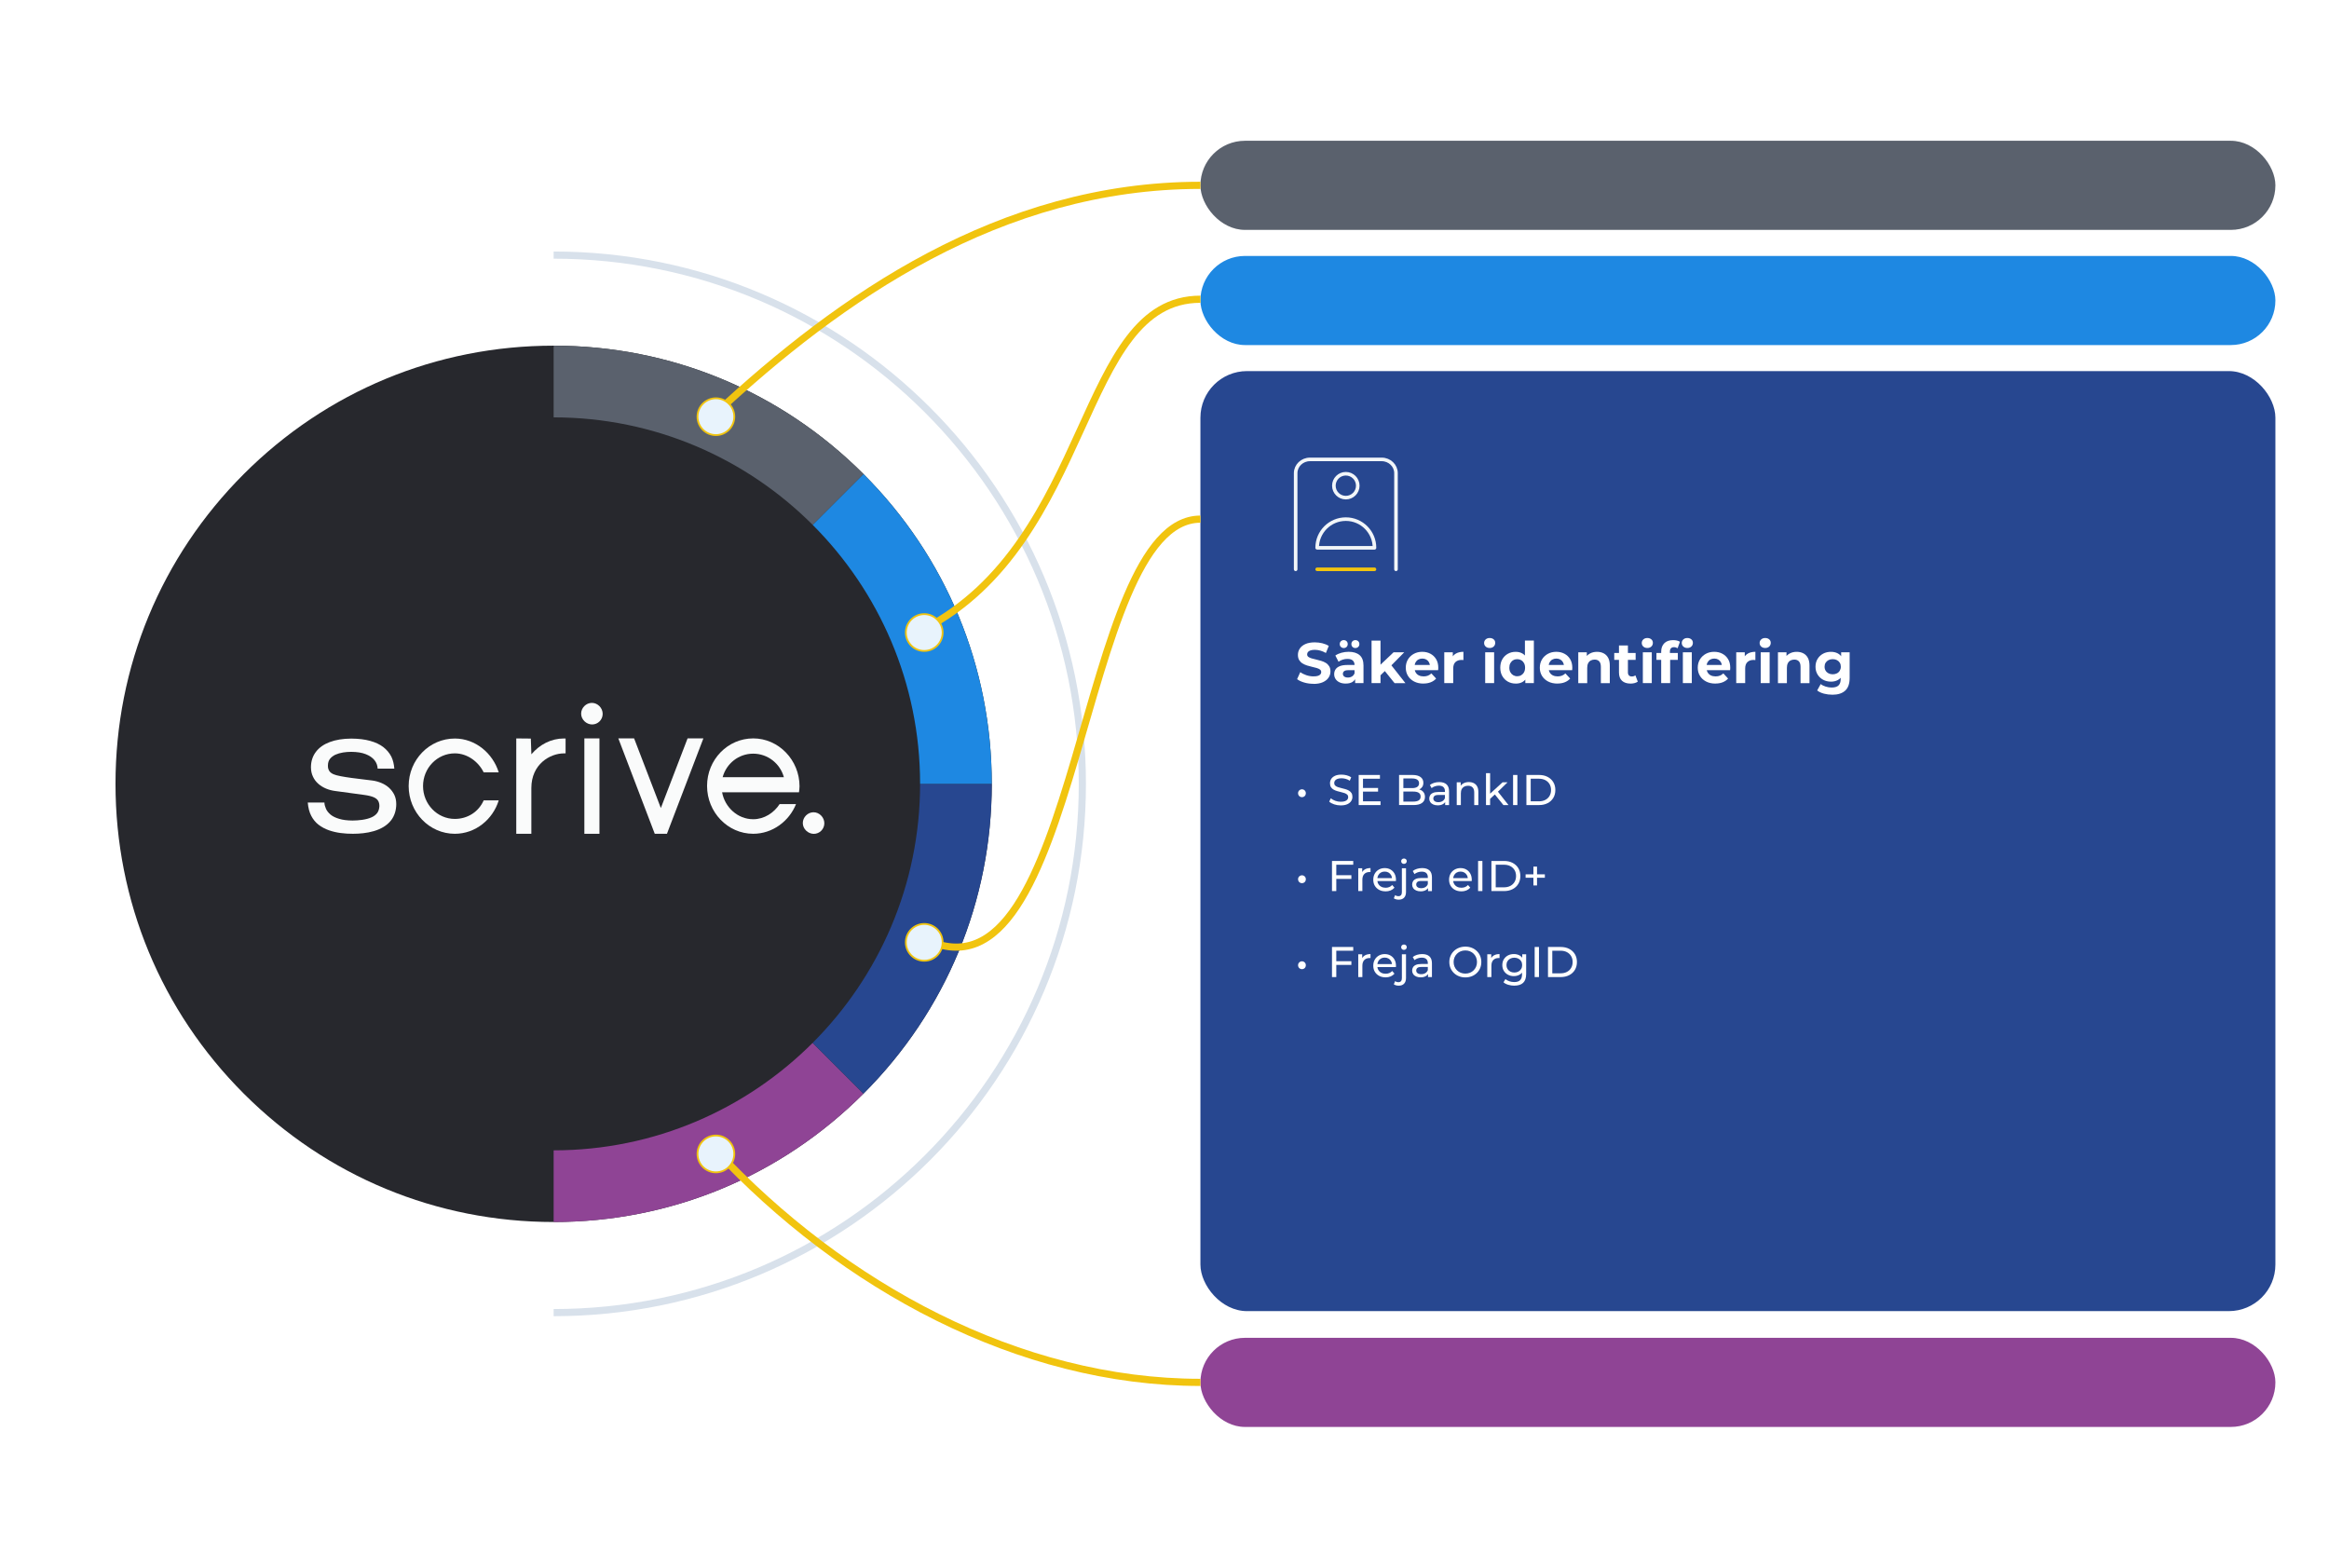 <?xml version="1.0" encoding="UTF-8"?>
<svg id="Layer_2" data-name="Layer 2" xmlns="http://www.w3.org/2000/svg" xmlns:xlink="http://www.w3.org/1999/xlink" viewBox="0 0 1300 875">
  <defs>
    <filter id="drop-shadow-1" x="0" y="130" width="618" height="619" filterUnits="userSpaceOnUse">
      <feOffset dx="0" dy="2"/>
      <feGaussianBlur result="blur" stdDeviation="20"/>
      <feFlood flood-color="#203970" flood-opacity=".5"/>
      <feComposite in2="blur" operator="in"/>
      <feComposite in="SourceGraphic"/>
    </filter>
    <filter id="drop-shadow-2" x="328" y="161" width="143" height="143" filterUnits="userSpaceOnUse">
      <feOffset dx="0" dy="2"/>
      <feGaussianBlur result="blur-2" stdDeviation="20"/>
      <feFlood flood-color="#203970" flood-opacity=".5"/>
      <feComposite in2="blur-2" operator="in"/>
      <feComposite in="SourceGraphic"/>
    </filter>
    <filter id="drop-shadow-3" x="328" y="573" width="143" height="142" filterUnits="userSpaceOnUse">
      <feOffset dx="0" dy="2"/>
      <feGaussianBlur result="blur-3" stdDeviation="20"/>
      <feFlood flood-color="#203970" flood-opacity=".5"/>
      <feComposite in2="blur-3" operator="in"/>
      <feComposite in="SourceGraphic"/>
    </filter>
    <filter id="drop-shadow-4" x="445" y="282" width="142" height="142" filterUnits="userSpaceOnUse">
      <feOffset dx="0" dy="2"/>
      <feGaussianBlur result="blur-4" stdDeviation="20"/>
      <feFlood flood-color="#203970" flood-opacity=".5"/>
      <feComposite in2="blur-4" operator="in"/>
      <feComposite in="SourceGraphic"/>
    </filter>
    <filter id="drop-shadow-5" x="445" y="455" width="142" height="142" filterUnits="userSpaceOnUse">
      <feOffset dx="0" dy="2"/>
      <feGaussianBlur result="blur-5" stdDeviation="20"/>
      <feFlood flood-color="#203970" flood-opacity=".5"/>
      <feComposite in2="blur-5" operator="in"/>
      <feComposite in="SourceGraphic"/>
    </filter>
  </defs>
  <g id="V02-Start">
    <g>
      <rect x="28" width="1272" height="875" style="fill: none;"/>
      <path d="M309.03,142.38c162.99,0,295.12,132.13,295.12,295.12s-132.13,295.12-295.12,295.12" style="fill: none; stroke: #d8e1eb; stroke-miterlimit: 10; stroke-width: 4px;"/>
      <circle cx="309.03" cy="437.5" r="238.84" style="fill: #27282d; filter: url(#drop-shadow-1); stroke: #fff; stroke-miterlimit: 10; stroke-width: 20px;"/>
      <path d="M309.03,682.05c-65.32,0-126.74-25.44-172.93-71.63-46.19-46.19-71.63-107.6-71.63-172.93s25.44-126.74,71.63-172.93c46.19-46.19,107.6-71.63,172.93-71.63s126.74,25.44,172.93,71.63c46.19,46.19,71.63,107.6,71.63,172.93s-25.44,126.74-71.63,172.93c-46.19,46.19-107.6,71.63-172.93,71.63ZM309.03,232.95c-112.79,0-204.55,91.76-204.55,204.55s91.76,204.55,204.55,204.55,204.55-91.76,204.55-204.55-91.76-204.55-204.55-204.55Z" style="fill: #27282d;"/>
      <path d="M481.96,610.43c-46.19,46.19-107.61,71.62-172.93,71.62v-40c56.39,0,107.53-22.94,144.57-59.98l28.36,28.36Z" style="fill: #8f4495;"/>
      <path d="M553.58,437.5c0,65.32-25.43,126.74-71.62,172.93l-28.36-28.36c37.04-37.04,59.98-88.17,59.98-144.57h40Z" style="fill: #274790;"/>
      <path d="M553.58,437.5h-40c0-56.4-22.94-107.53-59.98-144.57l28.36-28.36c46.19,46.19,71.62,107.61,71.62,172.93Z" style="fill: #1e88e2;"/>
      <path d="M481.96,264.57l-28.36,28.36c-37.04-37.04-88.18-59.98-144.57-59.98v-40c65.32,0,126.74,25.43,172.93,71.62Z" style="fill: #5a616d;"/>
      <g id="Dark_Logo" data-name="Dark Logo">
        <g id="Logos">
          <g>
            <path d="M253.88,457.07c-9.81,0-17.75-8.24-17.75-18.34s7.95-18.25,17.75-18.25h0c7.03,0,13.23,4.7,16.1,10.61h8.4c-3.27-10.63-12.97-18.89-24.5-18.89-14.23,0-25.77,11.86-25.77,26.53s11.54,26.64,25.77,26.64c11.54,0,21.22-8.01,24.51-18.65h-8.4c-2.87,6.49-9.07,10.35-16.1,10.35Z" style="fill: #fafbfb; fill-rule: evenodd;"/>
            <path d="M217.19,439.7h-.01c-1.26-1.11-2.67-2.02-4.27-2.68-1.61-.68-3.3-1.15-5.1-1.39-5.61-.76-18.14-1.91-21.71-3.52-1.19-.54-2.02-1.22-2.43-2.03-.46-.81-.68-1.76-.63-2.86,0-1.47.39-2.69,1.14-3.67.8-.98,1.8-1.76,3.06-2.34,1.31-.56,2.67-.98,4.22-1.22,1.5-.25,3.03-.36,4.57-.36,3.28.02,5.95.44,8.13,1.3,2.16.85,3.77,1.98,4.88,3.35,1.11,1.41,1.69,2.99,1.76,4.71h9.3c-.19-2.45-.69-4.71-1.69-6.74-1.05-2.03-2.55-3.79-4.47-5.3-1.97-1.49-4.39-2.64-7.33-3.44-2.94-.83-6.44-1.25-10.52-1.28-4.61.03-8.62.66-12,1.93-3.38,1.27-5.95,3.1-7.75,5.47-1.82,2.4-2.77,5.28-2.77,8.63,0,1.93.39,3.64,1.11,5.18.7,1.52,1.67,2.84,2.94,3.96,1.22,1.1,2.65,2,4.28,2.69,1.6.68,3.28,1.13,5.05,1.37,5.56.76,11.07,1.52,16.59,2.25,2.24.31,3.94.76,5.15,1.29,1.19.54,1.97,1.2,2.41,2,.46.81.68,1.76.68,2.88-.05,1.47-.49,2.96-1.26,3.94s-1.8,1.76-3.08,2.34c-3.08,1.39-7.33,1.78-10.66,1.81-2.99-.03-5.49-.34-7.48-.96-2.02-.59-3.62-1.39-4.81-2.37-1.14-.98-2.02-2.06-2.53-3.23-.49-1.15-.87-2.35-.87-3.5h-9.3c.25,2.88.87,5.39,1.94,7.42,1.05,2.03,2.43,3.71,4.13,5.01,1.72,1.3,3.62,2.32,5.73,3.06,2.09.73,4.27,1.24,6.58,1.54s4.61.44,6.88.42c7.27,0,16.62-1.42,21.32-7.6,1.82-2.4,2.82-5.55,2.82-8.93,0-1.91-.34-3.64-1.07-5.18-.75-1.52-1.7-2.81-2.94-3.94Z" style="fill: #fafbfb; fill-rule: evenodd;"/>
            <path d="M314.8,412.17h0c-7.19,0-13.53,3.36-18.21,8.84v-.51l-.29-8.28-8.13-.08v53.24h8.42v-25.54c0-13.36,10.46-19.35,18.21-19.35.27,0,.63-.01.9,0v-8.31c-.27,0-.63,0-.9,0h0Z" style="fill: #fafbfb; fill-rule: evenodd;"/>
            <polygon points="326.18 465.36 326.18 465.37 334.6 465.37 334.6 412.13 326.18 412.13 326.18 465.36" style="fill: #fafbfb; fill-rule: evenodd;"/>
            <polygon points="368.87 450.99 353.95 412.13 345.14 412.13 365.47 465.36 368.87 465.36 372.28 465.36 392.61 412.13 383.79 412.13 368.87 450.99" style="fill: #fafbfb; fill-rule: evenodd;"/>
            <path d="M454.12,453.35c-3.25,0-6.01,2.76-6.01,6.03s2.9,6.02,6.14,6.02,5.88-2.65,5.88-5.92-2.77-6.13-6.01-6.13h0Z" style="fill: #fafbfb; fill-rule: evenodd;"/>
            <path d="M330.39,392.3c-3.25,0-6.01,2.76-6.01,6.03s2.9,6.02,6.14,6.02,5.88-2.65,5.88-5.92-2.77-6.13-6.01-6.13Z" style="fill: #fafbfb; fill-rule: evenodd;"/>
            <path d="M420.42,412.13c-14.22,0-25.75,11.85-25.75,26.52s11.53,26.71,25.75,26.71c10.77,0,20.06-6.99,23.91-16.58h-9.15c-3.17,4.88-8.58,8.46-14.76,8.46-8.72,0-15.88-6.77-17.36-15.04h42.92c.12-1.18.3-2.21.3-3.31,0-14.66-11.63-26.77-25.86-26.77ZM403.36,433.79c2.11-7.68,8.95-13.14,17.05-13.14s15.03,5.47,17.14,13.14h-34.19Z" style="fill: #fafbfb; fill-rule: evenodd;"/>
          </g>
        </g>
      </g>
    </g>
    <g id="Identifiering">
      <rect x="670.05" y="746.69" width="600.03" height="49.74" rx="24.87" ry="24.87" style="fill: #8f4495;"/>
      <rect x="670.05" y="142.85" width="600.03" height="49.74" rx="24.87" ry="24.87" style="fill: #1e88e2;"/>
      <g>
        <rect x="670.05" y="207.12" width="600.03" height="524.67" rx="26" ry="26" style="fill: #274790;"/>
        <g>
          <path d="M733.13,381.66c-1.79,0-3.51-.24-5.15-.72-1.64-.48-2.97-1.1-3.97-1.87l1.76-3.9c.96.68,2.1,1.24,3.41,1.68,1.31.44,2.64.66,3.98.66,1.02,0,1.85-.1,2.48-.3.63-.2,1.09-.48,1.39-.85.3-.36.45-.78.45-1.25,0-.6-.24-1.07-.7-1.42-.47-.35-1.09-.64-1.86-.86-.77-.22-1.62-.44-2.54-.64-.93-.2-1.86-.45-2.78-.75-.93-.3-1.78-.68-2.54-1.15-.77-.47-1.39-1.09-1.87-1.86-.48-.77-.72-1.75-.72-2.94,0-1.28.35-2.45,1.04-3.5s1.74-1.9,3.14-2.53,3.15-.94,5.26-.94c1.41,0,2.79.17,4.16.5,1.36.33,2.57.83,3.62,1.49l-1.6,3.94c-1.05-.6-2.09-1.04-3.14-1.33-1.05-.29-2.07-.43-3.07-.43s-1.82.12-2.46.35c-.64.23-1.1.54-1.38.91-.28.37-.42.81-.42,1.3,0,.58.23,1.04.7,1.39.47.35,1.09.63,1.86.85.77.21,1.62.43,2.54.64.93.21,1.86.46,2.78.74.93.28,1.78.65,2.54,1.12.77.47,1.39,1.09,1.87,1.86.48.77.72,1.74.72,2.91,0,1.26-.35,2.41-1.06,3.46-.7,1.05-1.75,1.89-3.15,2.53-1.4.64-3.16.96-5.3.96Z" style="fill: #fff;"/>
          <path d="M751.15,381.53c-1.34,0-2.5-.23-3.46-.69s-1.7-1.08-2.21-1.87c-.51-.79-.77-1.67-.77-2.66s.25-1.92.75-2.69,1.3-1.37,2.38-1.81c1.09-.44,2.51-.66,4.26-.66h4.58v2.91h-4.03c-1.17,0-1.98.19-2.42.58-.44.38-.66.86-.66,1.44,0,.64.25,1.15.75,1.52.5.37,1.19.56,2.06.56s1.58-.2,2.24-.59c.66-.39,1.14-.98,1.44-1.74l.77,2.3c-.36,1.11-1.02,1.95-1.98,2.53-.96.58-2.2.86-3.71.86ZM756.4,381.28v-3.36l-.32-.74v-6.02c0-1.07-.33-1.9-.98-2.5-.65-.6-1.65-.9-2.99-.9-.92,0-1.82.14-2.7.43-.89.29-1.64.68-2.26,1.17l-1.79-3.49c.94-.66,2.07-1.17,3.39-1.54,1.32-.36,2.67-.54,4.03-.54,2.62,0,4.66.62,6.11,1.86,1.45,1.24,2.18,3.17,2.18,5.79v9.82h-4.67ZM750.06,361.69c-.62,0-1.15-.2-1.58-.61-.44-.41-.66-.94-.66-1.6s.22-1.19.66-1.6c.44-.4.96-.61,1.58-.61s1.14.2,1.57.61c.43.41.64.94.64,1.6s-.21,1.19-.64,1.6-.95.61-1.57.61ZM756.53,361.69c-.62,0-1.14-.2-1.57-.61s-.64-.94-.64-1.6.21-1.19.64-1.6c.43-.4.95-.61,1.57-.61s1.15.2,1.58.61c.44.41.66.94.66,1.6s-.22,1.19-.66,1.6c-.44.41-.97.61-1.58.61Z" style="fill: #fff;"/>
          <path d="M765.58,381.28v-23.74h4.99v23.74h-4.99ZM769.71,377.76l.13-6.08,8.03-7.62h5.95l-7.71,7.84-2.59,2.11-3.81,3.74ZM778.41,381.28l-5.82-7.23,3.14-3.87,8.74,11.1h-6.05Z" style="fill: #fff;"/>
          <path d="M794.51,381.53c-1.96,0-3.69-.38-5.17-1.15s-2.63-1.82-3.44-3.15c-.81-1.33-1.22-2.85-1.22-4.56s.4-3.26,1.2-4.59c.8-1.33,1.89-2.38,3.28-3.14,1.39-.76,2.96-1.14,4.7-1.14s3.21.36,4.56,1.07c1.35.71,2.43,1.74,3.22,3.07.79,1.33,1.18,2.93,1.18,4.78,0,.19-.01.41-.03.66-.02.25-.04.48-.06.69h-13.98v-2.91h11.36l-1.92.86c0-.9-.18-1.67-.54-2.34-.36-.66-.86-1.18-1.5-1.55-.64-.37-1.39-.56-2.24-.56s-1.61.19-2.26.56c-.65.37-1.16.9-1.52,1.57-.36.67-.54,1.47-.54,2.38v.77c0,.94.21,1.77.62,2.48.42.71,1,1.26,1.76,1.63.76.37,1.65.56,2.67.56.92,0,1.72-.14,2.42-.42.69-.28,1.33-.69,1.9-1.25l2.66,2.88c-.79.9-1.78,1.58-2.98,2.06-1.19.48-2.57.72-4.13.72Z" style="fill: #fff;"/>
          <path d="M806.16,381.28v-17.22h4.77v4.86l-.67-1.41c.51-1.22,1.33-2.14,2.46-2.77,1.13-.63,2.51-.94,4.13-.94v4.61c-.21-.02-.41-.04-.58-.05-.17-.01-.35-.02-.54-.02-1.37,0-2.47.39-3.31,1.17s-1.26,1.99-1.26,3.63v8.13h-4.99Z" style="fill: #fff;"/>
          <path d="M831.5,361.66c-.92,0-1.66-.27-2.24-.8-.58-.53-.86-1.19-.86-1.98s.29-1.45.86-1.98c.58-.53,1.32-.8,2.24-.8s1.66.25,2.24.75c.58.5.86,1.15.86,1.94,0,.83-.28,1.52-.85,2.06s-1.32.82-2.26.82ZM829,381.28v-17.22h4.99v17.22h-4.99Z" style="fill: #fff;"/>
          <path d="M846.03,381.53c-1.62,0-3.08-.37-4.38-1.1-1.3-.74-2.33-1.76-3.09-3.09-.76-1.32-1.14-2.88-1.14-4.67s.38-3.38,1.14-4.7c.76-1.32,1.79-2.35,3.09-3.07,1.3-.73,2.76-1.09,4.38-1.09,1.45,0,2.72.32,3.81.96,1.09.64,1.93,1.61,2.53,2.91.6,1.3.9,2.97.9,4.99s-.29,3.66-.86,4.98c-.58,1.31-1.4,2.29-2.48,2.93s-2.37.96-3.89.96ZM846.89,377.44c.81,0,1.55-.19,2.21-.58s1.19-.93,1.58-1.65c.39-.71.59-1.56.59-2.54s-.2-1.86-.59-2.56-.92-1.25-1.58-1.63c-.66-.38-1.4-.58-2.21-.58s-1.58.19-2.24.58c-.66.38-1.19.93-1.58,1.63-.4.7-.59,1.56-.59,2.56s.2,1.83.59,2.54c.39.71.92,1.26,1.58,1.65.66.38,1.41.58,2.24.58ZM851.4,381.28v-3.52l.1-5.12-.32-5.09v-10.02h4.99v23.74h-4.77Z" style="fill: #fff;"/>
          <path d="M869.32,381.53c-1.96,0-3.69-.38-5.17-1.15s-2.63-1.82-3.44-3.15c-.81-1.33-1.22-2.85-1.22-4.56s.4-3.26,1.2-4.59c.8-1.33,1.89-2.38,3.28-3.14,1.39-.76,2.96-1.14,4.7-1.14s3.21.36,4.56,1.07c1.35.71,2.43,1.74,3.22,3.07.79,1.33,1.18,2.93,1.18,4.78,0,.19-.01.41-.03.66-.02.25-.04.48-.06.69h-13.98v-2.91h11.36l-1.92.86c0-.9-.18-1.67-.54-2.34-.36-.66-.86-1.18-1.5-1.55-.64-.37-1.39-.56-2.24-.56s-1.61.19-2.26.56c-.65.37-1.16.9-1.52,1.57-.36.67-.54,1.47-.54,2.38v.77c0,.94.21,1.77.62,2.48.42.71,1,1.26,1.76,1.63.76.37,1.65.56,2.67.56.92,0,1.72-.14,2.42-.42.69-.28,1.33-.69,1.9-1.25l2.66,2.88c-.79.9-1.78,1.58-2.98,2.06-1.19.48-2.57.72-4.13.72Z" style="fill: #fff;"/>
          <path d="M891.43,363.81c1.37,0,2.59.27,3.66.82,1.08.54,1.93,1.38,2.54,2.5.62,1.12.93,2.56.93,4.3v9.86h-4.99v-9.09c0-1.39-.3-2.41-.91-3.07-.61-.66-1.47-.99-2.58-.99-.79,0-1.5.17-2.13.5-.63.33-1.12.84-1.47,1.52-.35.68-.53,1.56-.53,2.62v8.51h-4.99v-17.22h4.77v4.77l-.9-1.44c.62-1.15,1.5-2.04,2.66-2.66,1.15-.62,2.46-.93,3.94-.93Z" style="fill: #fff;"/>
          <path d="M901.04,368.29v-3.84h11.94v3.84h-11.94ZM910.12,381.53c-2.03,0-3.61-.52-4.74-1.55-1.13-1.03-1.7-2.58-1.7-4.62v-15.1h4.99v15.04c0,.73.19,1.29.58,1.68.38.4.91.59,1.57.59.79,0,1.46-.21,2.02-.64l1.34,3.52c-.51.36-1.13.64-1.84.82-.72.18-1.46.27-2.22.27Z" style="fill: #fff;"/>
          <path d="M919.5,361.66c-.92,0-1.66-.27-2.24-.8-.58-.53-.86-1.19-.86-1.98s.29-1.45.86-1.98c.58-.53,1.32-.8,2.24-.8s1.66.25,2.24.75c.58.5.86,1.15.86,1.94,0,.83-.28,1.52-.85,2.06s-1.32.82-2.26.82ZM917,381.28v-17.22h4.99v17.22h-4.99Z" style="fill: #fff;"/>
          <path d="M924.59,368.29v-3.84h11.94v3.84h-11.94ZM927.24,381.28v-17.6c0-1.94.58-3.49,1.73-4.66,1.15-1.16,2.79-1.74,4.93-1.74.72,0,1.42.08,2.1.22.67.15,1.24.38,1.71.7l-1.31,3.62c-.28-.19-.59-.34-.93-.45s-.7-.16-1.09-.16c-.73,0-1.29.21-1.68.62-.4.42-.59,1.04-.59,1.87v1.6l.13,2.14v13.82h-4.99ZM941.83,361.66c-.92,0-1.66-.27-2.24-.8-.58-.53-.86-1.19-.86-1.98s.29-1.45.86-1.98c.58-.53,1.32-.8,2.24-.8s1.66.25,2.24.75c.58.5.86,1.15.86,1.94,0,.83-.28,1.52-.85,2.06s-1.32.82-2.26.82ZM939.34,381.28v-17.22h4.99v17.22h-4.99Z" style="fill: #fff;"/>
          <path d="M957.48,381.53c-1.96,0-3.69-.38-5.17-1.15s-2.63-1.82-3.44-3.15c-.81-1.33-1.22-2.85-1.22-4.56s.4-3.26,1.2-4.59c.8-1.33,1.89-2.38,3.28-3.14,1.39-.76,2.96-1.14,4.7-1.14s3.21.36,4.56,1.07c1.35.71,2.43,1.74,3.22,3.07.79,1.33,1.18,2.93,1.18,4.78,0,.19-.01.41-.03.66-.02.25-.04.48-.06.69h-13.98v-2.91h11.36l-1.92.86c0-.9-.18-1.67-.54-2.34-.36-.66-.86-1.18-1.5-1.55-.64-.37-1.39-.56-2.24-.56s-1.61.19-2.26.56c-.65.37-1.16.9-1.52,1.57-.36.67-.54,1.47-.54,2.38v.77c0,.94.21,1.77.62,2.48.42.71,1,1.26,1.76,1.63.76.37,1.65.56,2.67.56.92,0,1.72-.14,2.42-.42.69-.28,1.33-.69,1.9-1.25l2.66,2.88c-.79.9-1.78,1.58-2.98,2.06-1.19.48-2.57.72-4.13.72Z" style="fill: #fff;"/>
          <path d="M969.13,381.28v-17.22h4.77v4.86l-.67-1.41c.51-1.22,1.33-2.14,2.46-2.77,1.13-.63,2.51-.94,4.13-.94v4.61c-.21-.02-.41-.04-.58-.05-.17-.01-.35-.02-.54-.02-1.37,0-2.47.39-3.31,1.17s-1.26,1.99-1.26,3.63v8.13h-4.99Z" style="fill: #fff;"/>
          <path d="M985.29,361.66c-.92,0-1.66-.27-2.24-.8-.58-.53-.86-1.19-.86-1.98s.29-1.45.86-1.98c.58-.53,1.32-.8,2.24-.8s1.66.25,2.24.75c.58.5.86,1.15.86,1.94,0,.83-.28,1.52-.85,2.06s-1.32.82-2.26.82ZM982.79,381.28v-17.22h4.99v17.22h-4.99Z" style="fill: #fff;"/>
          <path d="M1002.89,363.81c1.37,0,2.59.27,3.66.82,1.08.54,1.93,1.38,2.54,2.5.62,1.12.93,2.56.93,4.3v9.86h-4.99v-9.09c0-1.39-.3-2.41-.91-3.07-.61-.66-1.47-.99-2.58-.99-.79,0-1.5.17-2.13.5-.63.33-1.12.84-1.47,1.52-.35.68-.53,1.56-.53,2.62v8.51h-4.99v-17.22h4.77v4.77l-.9-1.44c.62-1.15,1.5-2.04,2.66-2.66,1.15-.62,2.46-.93,3.94-.93Z" style="fill: #fff;"/>
          <path d="M1021.99,380.45c-1.6,0-3.04-.35-4.34-1.04-1.29-.69-2.33-1.66-3.1-2.91-.78-1.25-1.17-2.7-1.17-4.37s.39-3.15,1.17-4.4c.78-1.25,1.81-2.21,3.1-2.9,1.29-.68,2.74-1.02,4.34-1.02,1.45,0,2.73.29,3.84.88s1.97,1.49,2.59,2.72c.62,1.23.93,2.8.93,4.72s-.31,3.46-.93,4.69c-.62,1.23-1.48,2.14-2.59,2.74-1.11.6-2.39.9-3.84.9ZM1022.76,387.74c-1.62,0-3.18-.2-4.69-.59-1.5-.4-2.76-.99-3.76-1.78l1.98-3.58c.73.6,1.65,1.07,2.77,1.42s2.22.53,3.31.53c1.77,0,3.06-.4,3.86-1.18s1.2-1.96,1.2-3.52v-2.59l.32-4.32-.06-4.35v-3.71h4.74v14.34c0,3.2-.83,5.56-2.5,7.07-1.66,1.51-4.05,2.27-7.17,2.27ZM1022.99,376.35c.87,0,1.65-.18,2.34-.53s1.22-.85,1.6-1.49c.38-.64.58-1.38.58-2.21s-.19-1.59-.58-2.22c-.38-.63-.92-1.12-1.6-1.47s-1.46-.53-2.34-.53-1.65.18-2.34.53-1.22.84-1.62,1.47c-.39.63-.59,1.37-.59,2.22s.2,1.57.59,2.21c.39.64.93,1.14,1.62,1.49s1.46.53,2.34.53Z" style="fill: #fff;"/>
        </g>
        <g>
          <path d="M726.73,444.93c-.38,0-.74-.09-1.08-.28-.34-.18-.6-.44-.8-.78s-.3-.72-.3-1.15.1-.79.3-1.12c.2-.33.47-.59.8-.78.34-.19.7-.29,1.08-.29s.76.1,1.09.29c.33.19.59.45.78.78.19.33.29.7.29,1.12s-.1.82-.29,1.15c-.19.34-.45.6-.78.78-.33.18-.69.28-1.09.28Z" style="fill: #fff;"/>
          <path d="M748.38,449.53c-1.28,0-2.5-.2-3.67-.59-1.17-.39-2.09-.9-2.76-1.52l.89-1.87c.64.56,1.46,1.02,2.45,1.39.99.37,2.02.55,3.1.55.98,0,1.77-.11,2.38-.34.61-.22,1.06-.53,1.34-.92.29-.39.43-.84.43-1.33,0-.58-.19-1.04-.56-1.39-.38-.35-.86-.64-1.46-.85s-1.26-.4-1.98-.56c-.72-.16-1.44-.35-2.17-.56-.73-.22-1.39-.49-1.99-.83-.6-.34-1.08-.79-1.45-1.36-.37-.57-.55-1.3-.55-2.2s.23-1.66.68-2.39c.46-.73,1.16-1.31,2.11-1.75.95-.44,2.16-.66,3.64-.66.98,0,1.94.13,2.9.38.96.26,1.79.62,2.5,1.1l-.79,1.92c-.72-.48-1.48-.83-2.28-1.04-.8-.22-1.58-.32-2.33-.32-.94,0-1.72.12-2.33.36-.61.24-1.05.56-1.33.96-.28.4-.42.85-.42,1.34,0,.59.19,1.06.56,1.42.38.35.86.63,1.46.84.6.21,1.26.4,1.98.56s1.44.36,2.17.56,1.39.48,1.99.82,1.08.78,1.45,1.34c.37.56.55,1.28.55,2.16s-.23,1.64-.7,2.36c-.46.73-1.18,1.31-2.15,1.75-.97.44-2.19.66-3.66.66Z" style="fill: #fff;"/>
          <path d="M760.79,447.25h9.79v2.09h-12.19v-16.8h11.86v2.09h-9.46v12.62ZM760.57,439.79h8.64v2.04h-8.64v-2.04Z" style="fill: #fff;"/>
          <path d="M780.93,449.34v-16.8h7.54c1.94,0,3.42.39,4.46,1.16,1.04.78,1.56,1.84,1.56,3.18,0,.91-.2,1.68-.61,2.3s-.96,1.1-1.64,1.44c-.69.34-1.43.5-2.23.5l.43-.72c.96,0,1.81.17,2.54.5.74.34,1.32.83,1.75,1.48.43.65.65,1.45.65,2.41,0,1.44-.54,2.56-1.62,3.35s-2.68,1.19-4.81,1.19h-8.02ZM783.33,447.4h5.52c1.33,0,2.34-.22,3.05-.67.7-.45,1.06-1.15,1.06-2.11s-.35-1.69-1.06-2.14c-.7-.45-1.72-.67-3.05-.67h-5.74v-1.94h5.14c1.22,0,2.16-.22,2.83-.67.67-.45,1.01-1.12,1.01-2.02s-.34-1.57-1.01-2.02c-.67-.45-1.62-.67-2.83-.67h-4.92v12.91Z" style="fill: #fff;"/>
          <path d="M802.48,449.49c-.94,0-1.77-.16-2.48-.48-.71-.32-1.26-.76-1.64-1.33-.38-.57-.58-1.21-.58-1.93s.16-1.31.49-1.87c.33-.56.86-1.01,1.61-1.34s1.75-.5,3.01-.5h4.03v1.66h-3.94c-1.15,0-1.93.19-2.33.58-.4.38-.6.85-.6,1.39,0,.62.25,1.12.74,1.5s1.18.56,2.06.56,1.62-.19,2.27-.58c.65-.38,1.12-.94,1.4-1.68l.46,1.58c-.3.75-.84,1.35-1.61,1.79-.77.44-1.74.66-2.9.66ZM806.65,449.34v-2.69l-.12-.5v-4.58c0-.98-.28-1.73-.85-2.27-.57-.54-1.42-.8-2.56-.8-.75,0-1.49.12-2.21.37-.72.25-1.33.58-1.82,1l-.96-1.73c.66-.53,1.44-.93,2.36-1.21.92-.28,1.88-.42,2.89-.42,1.74,0,3.09.42,4.03,1.27s1.42,2.14,1.42,3.89v7.68h-2.18Z" style="fill: #fff;"/>
          <path d="M819.9,436.5c1.04,0,1.96.2,2.75.6.79.4,1.41,1.01,1.86,1.82.45.82.67,1.85.67,3.1v7.32h-2.3v-7.06c0-1.23-.3-2.16-.9-2.78-.6-.62-1.44-.94-2.53-.94-.82,0-1.53.16-2.14.48-.61.32-1.08.79-1.4,1.42-.33.62-.49,1.4-.49,2.33v6.55h-2.3v-12.72h2.21v3.43l-.36-.91c.42-.83,1.06-1.48,1.92-1.94.86-.46,1.87-.7,3.02-.7Z" style="fill: #fff;"/>
          <path d="M829.45,449.34v-17.81h2.3v17.81h-2.3ZM831.33,446.27l.05-2.95,7.32-6.7h2.78l-5.62,5.52-1.25,1.06-3.29,3.07ZM839.17,449.34l-4.99-6.19,1.49-1.85,6.34,8.04h-2.83Z" style="fill: #fff;"/>
          <path d="M844.57,449.34v-16.8h2.4v16.8h-2.4Z" style="fill: #fff;"/>
          <path d="M852.01,449.34v-16.8h7.08c1.79,0,3.37.35,4.74,1.06,1.37.7,2.43,1.69,3.19,2.95.76,1.26,1.14,2.73,1.14,4.39s-.38,3.13-1.14,4.39c-.76,1.26-1.82,2.25-3.19,2.95s-2.95,1.06-4.74,1.06h-7.08ZM854.41,447.25h4.54c1.39,0,2.6-.26,3.61-.79,1.02-.53,1.8-1.27,2.36-2.22.56-.95.84-2.05.84-3.3s-.28-2.37-.84-3.31c-.56-.94-1.35-1.68-2.36-2.21-1.02-.53-2.22-.79-3.61-.79h-4.54v12.62Z" style="fill: #fff;"/>
          <path d="M726.73,492.93c-.38,0-.74-.09-1.08-.28-.34-.18-.6-.44-.8-.78s-.3-.72-.3-1.15.1-.79.3-1.12c.2-.33.47-.59.8-.78.34-.19.7-.29,1.08-.29s.76.1,1.09.29c.33.19.59.45.78.78.19.33.29.7.29,1.12s-.1.82-.29,1.15c-.19.34-.45.6-.78.78-.33.18-.69.28-1.09.28Z" style="fill: #fff;"/>
          <path d="M745.89,497.34h-2.4v-16.8h11.86v2.09h-9.46v14.71ZM745.65,488.49h8.66v2.06h-8.66v-2.06Z" style="fill: #fff;"/>
          <path d="M758.15,497.34v-12.72h2.21v3.46l-.22-.86c.35-.88.94-1.55,1.78-2.02s1.86-.7,3.07-.7v2.23c-.1-.02-.19-.02-.28-.02h-.25c-1.23,0-2.21.37-2.93,1.1-.72.74-1.08,1.8-1.08,3.19v6.34h-2.3Z" style="fill: #fff;"/>
          <path d="M773.37,497.49c-1.36,0-2.56-.28-3.59-.84-1.03-.56-1.83-1.33-2.4-2.3-.57-.98-.85-2.1-.85-3.36s.28-2.38.83-3.36c.55-.98,1.31-1.74,2.28-2.29.97-.55,2.06-.83,3.28-.83s2.32.27,3.26.82c.94.54,1.68,1.31,2.22,2.29.54.98.8,2.13.8,3.44,0,.1,0,.21-.01.34,0,.13-.02.25-.04.36h-10.82v-1.66h9.62l-.94.58c.02-.82-.15-1.54-.5-2.18-.35-.64-.84-1.14-1.45-1.5-.62-.36-1.33-.54-2.15-.54s-1.51.18-2.14.54c-.62.36-1.11.86-1.46,1.51-.35.65-.53,1.39-.53,2.22v.38c0,.85.2,1.6.59,2.27.39.66.94,1.18,1.64,1.55s1.51.55,2.42.55c.75,0,1.44-.13,2.05-.38s1.16-.64,1.62-1.15l1.27,1.49c-.58.67-1.29,1.18-2.15,1.54-.86.35-1.81.53-2.87.53Z" style="fill: #fff;"/>
          <path d="M780.76,502.14c-.53,0-1.04-.06-1.52-.19s-.9-.32-1.24-.58l.74-1.78c.48.4,1.1.6,1.87.6.61,0,1.08-.19,1.4-.56s.49-.93.49-1.67v-13.34h2.3v13.3c0,1.3-.35,2.32-1.04,3.08-.7.76-1.7,1.14-3.01,1.14ZM783.66,482.17c-.45,0-.82-.14-1.12-.43s-.44-.64-.44-1.06.15-.79.44-1.08c.3-.29.67-.43,1.12-.43s.82.14,1.12.42c.3.28.44.63.44,1.04s-.14.8-.43,1.09-.66.44-1.13.44Z" style="fill: #fff;"/>
          <path d="M792.93,497.49c-.94,0-1.77-.16-2.48-.48-.71-.32-1.26-.76-1.64-1.33-.38-.57-.58-1.21-.58-1.93s.16-1.31.49-1.87c.33-.56.86-1.01,1.61-1.34s1.75-.5,3.01-.5h4.03v1.66h-3.94c-1.15,0-1.93.19-2.33.58-.4.38-.6.85-.6,1.39,0,.62.25,1.12.74,1.5s1.18.56,2.06.56,1.62-.19,2.27-.58c.65-.38,1.12-.94,1.4-1.68l.46,1.58c-.3.75-.84,1.35-1.61,1.79-.77.44-1.74.66-2.9.66ZM797.1,497.34v-2.69l-.12-.5v-4.58c0-.98-.28-1.73-.85-2.27-.57-.54-1.42-.8-2.56-.8-.75,0-1.49.12-2.21.37-.72.25-1.33.58-1.82,1l-.96-1.73c.66-.53,1.44-.93,2.36-1.21.92-.28,1.88-.42,2.89-.42,1.74,0,3.09.42,4.03,1.27.94.85,1.42,2.14,1.42,3.89v7.68h-2.18Z" style="fill: #fff;"/>
          <path d="M815.68,497.49c-1.36,0-2.56-.28-3.59-.84-1.03-.56-1.83-1.33-2.4-2.3-.57-.98-.85-2.1-.85-3.36s.28-2.38.83-3.36c.55-.98,1.31-1.74,2.28-2.29.97-.55,2.06-.83,3.28-.83s2.32.27,3.26.82c.94.54,1.68,1.31,2.22,2.29.54.98.8,2.13.8,3.44,0,.1,0,.21-.01.34,0,.13-.02.25-.04.36h-10.82v-1.66h9.62l-.94.58c.02-.82-.15-1.54-.5-2.18-.35-.64-.84-1.14-1.45-1.5-.62-.36-1.33-.54-2.15-.54s-1.51.18-2.14.54c-.62.36-1.11.86-1.46,1.51-.35.65-.53,1.39-.53,2.22v.38c0,.85.2,1.6.59,2.27.39.66.94,1.18,1.64,1.55s1.51.55,2.42.55c.75,0,1.44-.13,2.05-.38s1.16-.64,1.62-1.15l1.27,1.49c-.58.67-1.29,1.18-2.15,1.54-.86.35-1.81.53-2.87.53Z" style="fill: #fff;"/>
          <path d="M825.04,497.34v-16.8h2.4v16.8h-2.4Z" style="fill: #fff;"/>
          <path d="M832.48,497.34v-16.8h7.08c1.79,0,3.37.35,4.74,1.06,1.37.71,2.43,1.69,3.19,2.95.76,1.26,1.14,2.73,1.14,4.39s-.38,3.13-1.14,4.39c-.76,1.26-1.82,2.25-3.19,2.95s-2.95,1.06-4.74,1.06h-7.08ZM834.88,495.25h4.54c1.39,0,2.6-.26,3.61-.79,1.02-.53,1.8-1.27,2.36-2.22.56-.95.84-2.05.84-3.3s-.28-2.37-.84-3.31c-.56-.94-1.35-1.68-2.36-2.21-1.02-.53-2.22-.79-3.61-.79h-4.54v12.62Z" style="fill: #fff;"/>
          <path d="M851.56,489.9v-1.9h10.75v1.9h-10.75ZM855.92,494.2v-10.51h2.02v10.51h-2.02Z" style="fill: #fff;"/>
          <path d="M726.73,540.93c-.38,0-.74-.09-1.08-.28-.34-.18-.6-.44-.8-.78s-.3-.72-.3-1.15.1-.79.3-1.12c.2-.33.47-.59.8-.78.34-.19.7-.29,1.08-.29s.76.1,1.09.29c.33.19.59.45.78.78.19.33.29.7.29,1.12s-.1.82-.29,1.15c-.19.34-.45.6-.78.78-.33.18-.69.28-1.09.28Z" style="fill: #fff;"/>
          <path d="M745.89,545.34h-2.4v-16.8h11.86v2.09h-9.46v14.71ZM745.65,536.49h8.66v2.06h-8.66v-2.06Z" style="fill: #fff;"/>
          <path d="M758.15,545.34v-12.72h2.21v3.46l-.22-.86c.35-.88.94-1.55,1.78-2.02s1.86-.7,3.07-.7v2.23c-.1-.02-.19-.02-.28-.02h-.25c-1.23,0-2.21.37-2.93,1.1-.72.74-1.08,1.8-1.08,3.19v6.34h-2.3Z" style="fill: #fff;"/>
          <path d="M773.37,545.49c-1.36,0-2.56-.28-3.59-.84-1.03-.56-1.83-1.33-2.4-2.3-.57-.98-.85-2.1-.85-3.36s.28-2.38.83-3.36c.55-.98,1.31-1.74,2.28-2.29.97-.55,2.06-.83,3.28-.83s2.32.27,3.26.82c.94.54,1.68,1.31,2.22,2.29.54.98.8,2.13.8,3.44,0,.1,0,.21-.01.34,0,.13-.02.25-.04.36h-10.82v-1.66h9.62l-.94.58c.02-.82-.15-1.54-.5-2.18-.35-.64-.84-1.14-1.45-1.5-.62-.36-1.33-.54-2.15-.54s-1.51.18-2.14.54c-.62.36-1.11.86-1.46,1.51-.35.65-.53,1.39-.53,2.22v.38c0,.85.2,1.6.59,2.27.39.66.94,1.18,1.64,1.55s1.51.55,2.42.55c.75,0,1.44-.13,2.05-.38s1.16-.64,1.62-1.15l1.27,1.49c-.58.67-1.29,1.18-2.15,1.54-.86.35-1.81.53-2.87.53Z" style="fill: #fff;"/>
          <path d="M780.76,550.14c-.53,0-1.04-.06-1.52-.19s-.9-.32-1.24-.58l.74-1.78c.48.4,1.1.6,1.87.6.61,0,1.08-.19,1.4-.56s.49-.93.49-1.67v-13.34h2.3v13.3c0,1.3-.35,2.32-1.04,3.08-.7.76-1.7,1.14-3.01,1.14ZM783.66,530.17c-.45,0-.82-.14-1.12-.43s-.44-.64-.44-1.06.15-.79.44-1.08c.3-.29.67-.43,1.12-.43s.82.14,1.12.42c.3.28.44.63.44,1.04s-.14.8-.43,1.09-.66.44-1.13.44Z" style="fill: #fff;"/>
          <path d="M792.93,545.49c-.94,0-1.77-.16-2.48-.48-.71-.32-1.26-.76-1.64-1.33-.38-.57-.58-1.21-.58-1.93s.16-1.31.49-1.87c.33-.56.86-1.01,1.61-1.34s1.75-.5,3.01-.5h4.03v1.66h-3.94c-1.15,0-1.93.19-2.33.58-.4.38-.6.85-.6,1.39,0,.62.25,1.12.74,1.5s1.18.56,2.06.56,1.62-.19,2.27-.58c.65-.38,1.12-.94,1.4-1.68l.46,1.58c-.3.75-.84,1.35-1.61,1.79-.77.44-1.74.66-2.9.66ZM797.1,545.34v-2.69l-.12-.5v-4.58c0-.98-.28-1.73-.85-2.27-.57-.54-1.42-.8-2.56-.8-.75,0-1.49.12-2.21.37-.72.25-1.33.58-1.82,1l-.96-1.73c.66-.53,1.44-.93,2.36-1.21.92-.28,1.88-.42,2.89-.42,1.74,0,3.09.42,4.03,1.27.94.85,1.42,2.14,1.42,3.89v7.68h-2.18Z" style="fill: #fff;"/>
          <path d="M817.93,545.53c-1.28,0-2.47-.22-3.56-.65-1.1-.43-2.04-1.04-2.84-1.81-.8-.78-1.42-1.68-1.87-2.72-.45-1.04-.67-2.18-.67-3.41s.22-2.37.67-3.41c.45-1.04,1.07-1.95,1.87-2.72.8-.78,1.74-1.38,2.83-1.81,1.09-.43,2.28-.65,3.58-.65s2.46.21,3.54.64c1.08.42,2.02,1.02,2.83,1.8.81.78,1.43,1.68,1.87,2.72.44,1.04.66,2.18.66,3.43s-.22,2.39-.66,3.43c-.44,1.04-1.06,1.95-1.87,2.72-.81.78-1.75,1.38-2.83,1.8-1.08.42-2.26.64-3.54.64ZM817.93,543.4c.93,0,1.79-.16,2.58-.48.79-.32,1.48-.77,2.06-1.36s1.04-1.27,1.37-2.05c.33-.78.49-1.64.49-2.57s-.17-1.78-.49-2.57c-.33-.78-.78-1.47-1.37-2.05s-1.27-1.04-2.06-1.36c-.79-.32-1.65-.48-2.58-.48s-1.81.16-2.6.48c-.79.32-1.48.77-2.08,1.36s-1.05,1.27-1.38,2.05-.49,1.64-.49,2.57.16,1.78.49,2.57c.33.78.79,1.47,1.38,2.05s1.28,1.04,2.08,1.36c.79.32,1.66.48,2.6.48Z" style="fill: #fff;"/>
          <path d="M830.17,545.34v-12.72h2.21v3.46l-.22-.86c.35-.88.94-1.55,1.78-2.02s1.86-.7,3.07-.7v2.23c-.1-.02-.19-.02-.28-.02h-.25c-1.23,0-2.21.37-2.93,1.1-.72.74-1.08,1.8-1.08,3.19v6.34h-2.3Z" style="fill: #fff;"/>
          <path d="M845.01,544.81c-1.23,0-2.33-.26-3.3-.78-.97-.52-1.74-1.24-2.3-2.17-.57-.93-.85-2-.85-3.22s.28-2.31.85-3.23c.57-.92,1.33-1.64,2.3-2.15.97-.51,2.07-.77,3.3-.77,1.09,0,2.08.22,2.98.66.9.44,1.61,1.12,2.15,2.03.54.91.8,2.06.8,3.46s-.27,2.52-.8,3.43-1.25,1.6-2.15,2.05c-.9.46-1.89.68-2.98.68ZM845.29,550.14c-1.17,0-2.3-.16-3.4-.49-1.1-.33-1.99-.8-2.68-1.4l1.1-1.78c.59.51,1.32.92,2.18,1.21s1.77.44,2.71.44c1.5,0,2.61-.35,3.31-1.06.7-.7,1.06-1.78,1.06-3.22v-2.69l.24-2.52-.12-2.54v-3.48h2.18v10.99c0,2.24-.56,3.89-1.68,4.94-1.12,1.06-2.76,1.58-4.92,1.58ZM845.27,542.8c.85,0,1.6-.18,2.26-.53.66-.35,1.17-.84,1.55-1.46s.56-1.34.56-2.16-.19-1.54-.56-2.16-.89-1.11-1.55-1.45c-.66-.34-1.41-.52-2.26-.52s-1.6.17-2.27.52-1.18.83-1.56,1.45c-.38.62-.56,1.34-.56,2.16s.19,1.54.56,2.16c.38.62.9,1.11,1.56,1.46.66.35,1.42.53,2.27.53Z" style="fill: #fff;"/>
          <path d="M856.62,545.34v-16.8h2.4v16.8h-2.4Z" style="fill: #fff;"/>
          <path d="M864.06,545.34v-16.8h7.08c1.79,0,3.37.35,4.74,1.06,1.37.71,2.43,1.69,3.19,2.95.76,1.26,1.14,2.73,1.14,4.39s-.38,3.13-1.14,4.39c-.76,1.26-1.82,2.25-3.19,2.95s-2.95,1.06-4.74,1.06h-7.08ZM866.46,543.25h4.54c1.39,0,2.6-.26,3.61-.79,1.02-.53,1.8-1.27,2.36-2.22.56-.95.84-2.05.84-3.3s-.28-2.37-.84-3.31c-.56-.94-1.35-1.68-2.36-2.21-1.02-.53-2.22-.79-3.61-.79h-4.54v12.62Z" style="fill: #fff;"/>
        </g>
        <g>
          <path d="M723.21,317.75v-53.68c0-4.23,3.58-7.66,7.99-7.66h40.02c4.41,0,7.99,3.43,7.99,7.66v53.68" style="fill: none; stroke: #f2f6f9; stroke-linecap: round; stroke-linejoin: round; stroke-width: 2px;"/>
          <circle cx="751.21" cy="271.08" r="6.67" style="fill: none; stroke: #f2f6f9; stroke-linecap: round; stroke-linejoin: round; stroke-width: 2px;"/>
          <path d="M735.21,305.75c0-8.84,7.16-16,16-16s16,7.16,16,16h-32Z" style="fill: none; stroke: #f2f6f9; stroke-linecap: round; stroke-linejoin: round; stroke-width: 2px;"/>
          <line x1="735.21" y1="317.75" x2="767.21" y2="317.75" style="fill: none; stroke: #f1c40f; stroke-linecap: round; stroke-linejoin: round; stroke-width: 2px;"/>
        </g>
      </g>
      <rect x="670.05" y="78.57" width="600.03" height="49.74" rx="24.87" ry="24.87" style="fill: #5a616d;"/>
      <g id="CONNECT_copy_2" data-name="CONNECT copy 2">
        <path d="M399.6,230.57c69.13-64.22,158.47-127.13,270.45-127.13" style="fill: none; stroke: #f1c40f; stroke-miterlimit: 10; stroke-width: 4px;"/>
        <path d="M399.6,642.05c70.89,75.88,169.19,129.51,270.45,129.51" style="fill: none; stroke: #f1c40f; stroke-miterlimit: 10; stroke-width: 4px;"/>
        <path d="M515.89,523.96c88.04,43.78,85.19-234.21,154.16-234.21" style="fill: none; stroke: #f1c40f; stroke-miterlimit: 10; stroke-width: 4px;"/>
        <path d="M515.89,351.04c94.69-49.43,85.79-184.03,154.16-184.03" style="fill: none; stroke: #f1c40f; stroke-miterlimit: 10; stroke-width: 4px;"/>
      </g>
      <g id="DOTS_copy_2" data-name="DOTS copy 2">
        <circle cx="399.6" cy="230.57" r="10.27" style="fill: #e8f3fc; filter: url(#drop-shadow-2); stroke: #f1c40f; stroke-miterlimit: 10;"/>
        <circle cx="399.6" cy="642.05" r="10.27" style="fill: #e8f3fc; filter: url(#drop-shadow-3); stroke: #f1c40f; stroke-miterlimit: 10;"/>
        <circle cx="515.89" cy="351.04" r="10.27" style="fill: #e8f3fc; filter: url(#drop-shadow-4); stroke: #f1c40f; stroke-miterlimit: 10;"/>
        <circle cx="515.89" cy="523.96" r="10.27" style="fill: #e8f3fc; filter: url(#drop-shadow-5); stroke: #f1c40f; stroke-miterlimit: 10;"/>
      </g>
    </g>
  </g>
</svg>